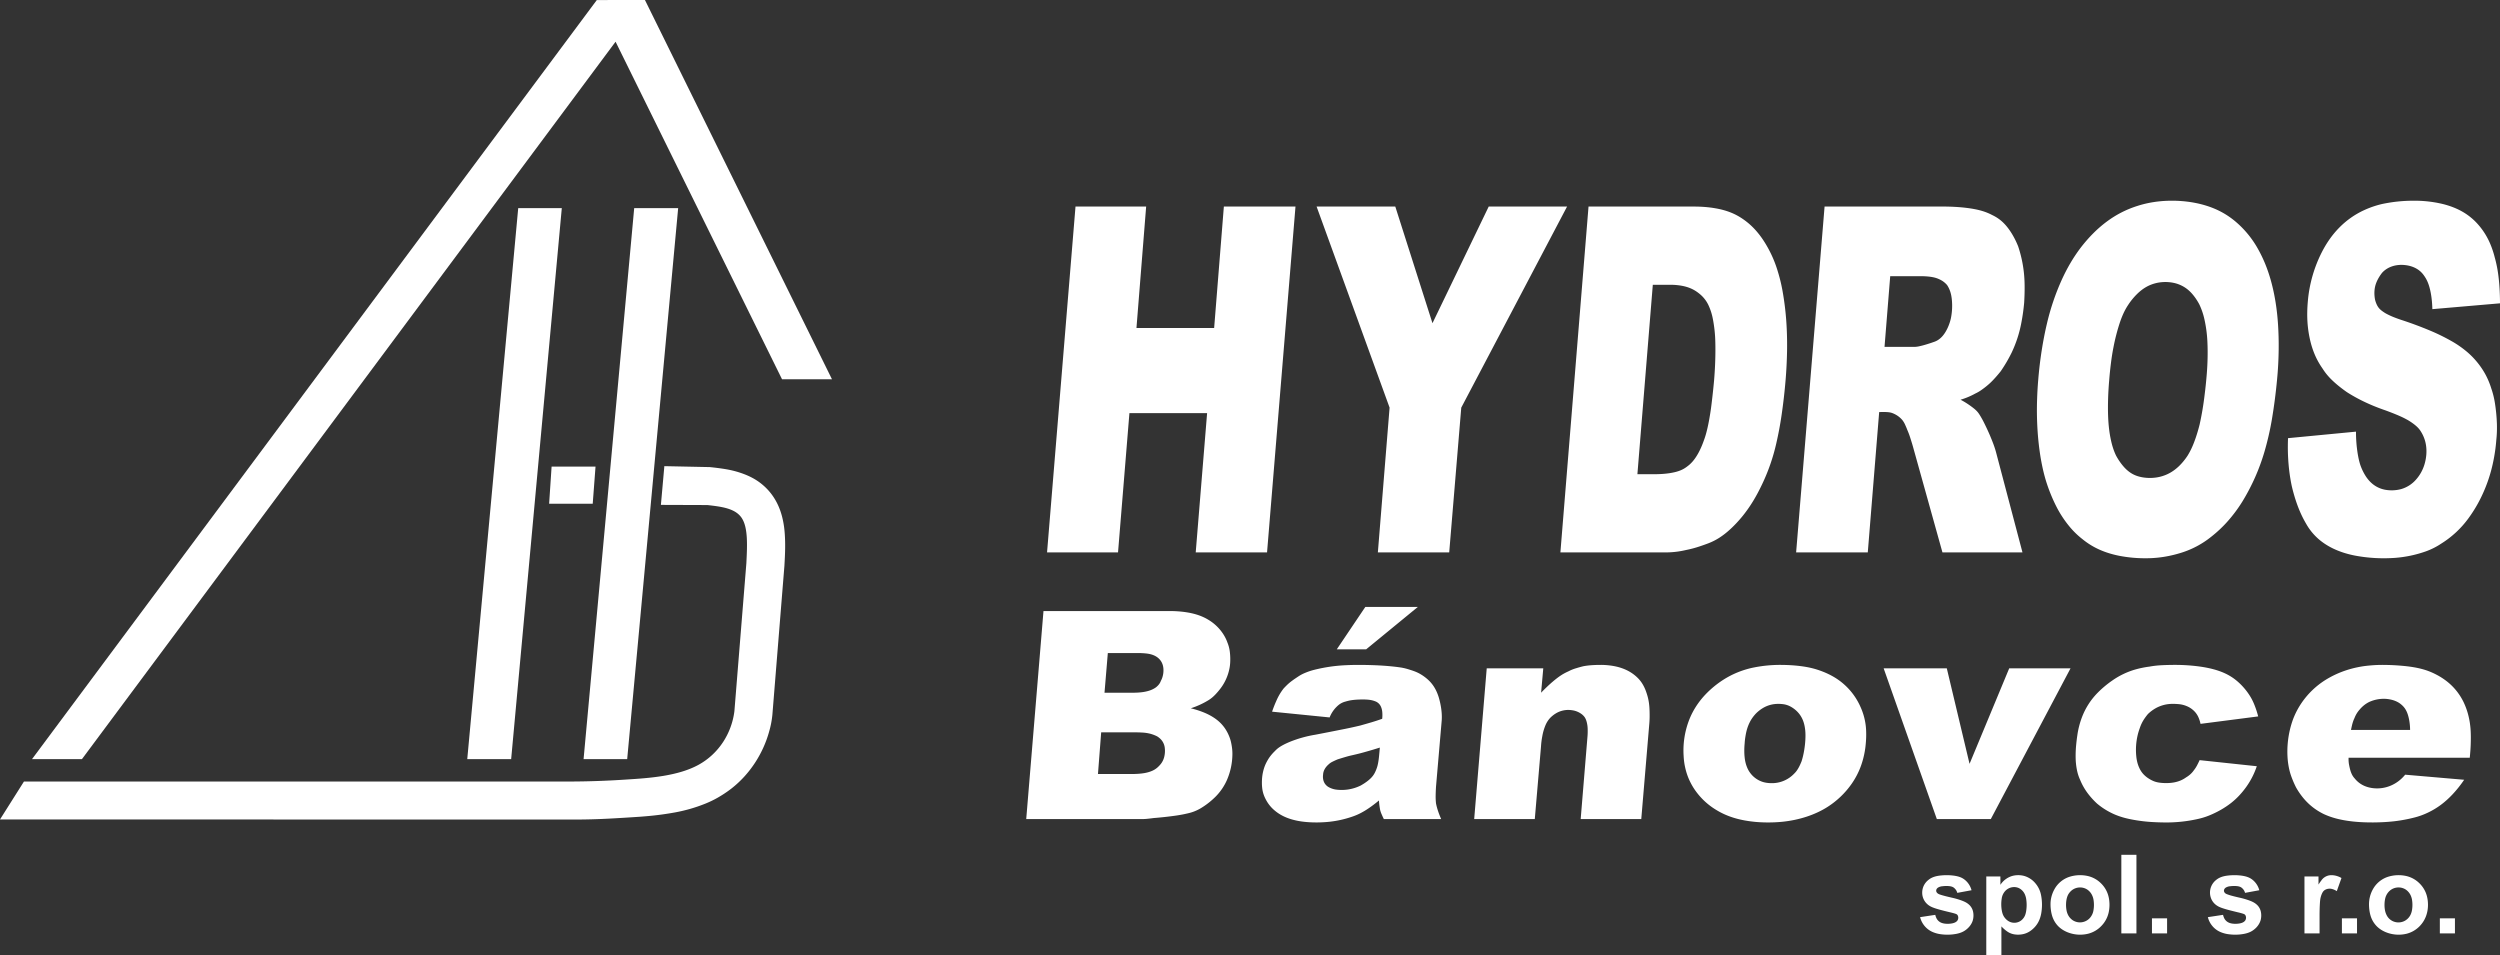 <svg xmlns="http://www.w3.org/2000/svg" width="178" height="68" fill="none"><rect width="100%" height="100%" fill="#333333" stroke="none"/><path fill="#fff" d="M59.234 27.002H55.68L43.829 2.97 5.835 54.049H2.28L42.493.003 45.92 0l13.316 27.002Zm-16.832 6.22-.2 2.644h-3.104l.176-2.643h3.128Z"/><path fill="#fff" d="m50.534 33.257-3.232-.067-.246 2.758 3.31.012c.988.113 1.979.225 2.441.916.462.69.398 1.961.334 3.23l-.851 10.525c-.191 1.552-1.09 3.02-2.557 3.825-1.467.805-3.502.945-5.123 1.046a62.657 62.657 0 0 1-4.035.143H1.705L0 58.345l40.557.007a48.44 48.44 0 0 0 3.108-.083c.626-.035 1.251-.073 1.877-.116.254-.019.51-.04.783-.066a20.907 20.907 0 0 0 1.703-.237c.741-.133 1.467-.34 2.166-.62a7.29 7.29 0 0 0 .887-.424c.317-.18.67-.408 1-.665 1.323-1.031 2.255-2.507 2.681-4.052a6.49 6.49 0 0 0 .231-1.191l.857-10.608c.046-.805.09-1.639.005-2.523a6.547 6.547 0 0 0-.176-1.002c-.27-1.033-.814-1.833-1.578-2.404a4.082 4.082 0 0 0-.51-.325c-.495-.27-1.124-.478-1.711-.593a9.295 9.295 0 0 0-.396-.068 20.031 20.031 0 0 0-.95-.118Z"/><path fill="#fff" d="m44.656 54.048 3.629-39.231h-3.13l-3.604 39.231h3.105ZM36.395 54.048 40 14.817h-3.103l-3.628 39.231h3.127ZM76.576 14.707h5.03l-.69 8.648h5.531l.692-8.649h5.1l-2.025 24.627h-5.079l.811-9.919h-5.531l-.811 9.919H74.55l2.026-24.625Zm17.166 0h5.603l2.647 8.305 4.005-8.306h5.579l-7.534 14.318-.858 10.309h-5.08l.835-10.31-5.197-14.316Zm19.361 0h7.509c.519 0 1.038.04 1.485.117.893.15 1.494.42 2.025.79.528.368.995.838 1.434 1.502a8.407 8.407 0 0 1 1.019 2.195c.121.39.232.821.323 1.302a20.55 20.55 0 0 1 .319 2.837c.021.46.031.961.021 1.552a31.47 31.47 0 0 1-.104 2.06 40.436 40.436 0 0 1-.283 2.478 25.11 25.11 0 0 1-.377 2.018 13.847 13.847 0 0 1-1.011 2.92c-.421.888-.847 1.589-1.377 2.249-.267.33-.566.652-.85.916-.576.535-1.064.829-1.575 1.03-.221.085-.446.164-.646.23a7.739 7.739 0 0 1-.975.259 6.29 6.29 0 0 1-1.454.17H111.1l2.003-24.625Zm4.577 5.57-1.097 13.486h1.24c.383 0 .767-.028 1.075-.077.609-.096.939-.25 1.213-.46.286-.207.542-.476.819-.982.134-.246.266-.545.373-.85.097-.256.183-.531.285-.988.05-.224.1-.485.138-.713.078-.446.122-.78.198-1.454.038-.33.081-.738.118-1.146.082-.97.11-1.947.089-2.7a9.647 9.647 0 0 0-.178-1.695 4.117 4.117 0 0 0-.316-.98 2.297 2.297 0 0 0-.603-.775c-.343-.286-.743-.517-1.424-.618a4.564 4.564 0 0 0-.667-.048h-1.263Zm10.204 19.056 2.026-24.627h8.417c.576 0 1.154.032 1.623.088.939.11 1.45.284 1.905.523.461.22.871.54 1.28 1.152.203.302.402.68.557 1.07a8.82 8.82 0 0 1 .404 1.827c.042.38.063.759.057 1.305a18.67 18.67 0 0 1-.032.876c-.043.482-.11.964-.194 1.396a8.662 8.662 0 0 1-.689 2.146c-.211.433-.465.877-.786 1.344-.131.164-.266.323-.387.457-.251.28-.42.436-.627.604a5.966 5.966 0 0 1-.331.252 2.856 2.856 0 0 1-.467.275 5.316 5.316 0 0 1-1.05.44c.082.042.163.086.245.134.246.146.482.308.706.487.247.2.334.327.476.564.068.113.149.257.238.435.152.303.295.61.429.921.182.436.332.813.434 1.197l1.883 7.134h-5.698l-2.098-7.525c-.067-.241-.144-.48-.198-.648a5.405 5.405 0 0 0-.207-.549 4.934 4.934 0 0 0-.146-.349 1.542 1.542 0 0 0-.213-.36 1.688 1.688 0 0 0-.514-.405c-.239-.119-.362-.154-.752-.163a6.37 6.37 0 0 0-.378.007l-.811 9.992h-5.102Zm6.294-14.635h2.121c.069 0 .141-.005.275-.027.226-.046.449-.105.669-.176.14-.042.278-.088.416-.138.225-.067.432-.191.623-.4.293-.32.525-.84.625-1.311a4.49 4.49 0 0 0 .068-1.274c-.041-.475-.16-.794-.338-1.07a1.535 1.535 0 0 0-.455-.367c-.248-.128-.46-.201-.884-.245a4.995 4.995 0 0 0-.497-.024h-2.218l-.405 5.032Zm10.864 3.715c.014-.448.041-.908.08-1.369.114-1.418.339-2.831.628-4.039a16.949 16.949 0 0 1 1.042-3.072c.394-.864.824-1.591 1.333-2.27.292-.382.609-.746.929-1.064.318-.319.639-.59.961-.83a7.298 7.298 0 0 1 2.149-1.101 7.507 7.507 0 0 1 1.203-.283c1.243-.188 2.613-.093 3.752.27.76.24 1.417.596 2.018 1.094a7.03 7.03 0 0 1 1.554 1.84c.418.718.754 1.502 1.015 2.457.13.474.238.986.319 1.499.081.512.137 1.027.172 1.577.036.55.052 1.134.045 1.759-.008.715-.046 1.43-.115 2.143a38.86 38.86 0 0 1-.366 2.822c-.132.78-.309 1.552-.53 2.312a14.71 14.71 0 0 1-1.57 3.545c-.31.502-.664.977-1.057 1.42a8.89 8.89 0 0 1-1.155 1.086 6.475 6.475 0 0 1-2.17 1.155 9.12 9.12 0 0 1-.858.22 8.077 8.077 0 0 1-1.646.164 9.68 9.68 0 0 1-1.843-.167c-1.115-.217-1.948-.617-2.639-1.176a5.93 5.93 0 0 1-.985-.963 7.73 7.73 0 0 1-.891-1.369 11.686 11.686 0 0 1-.747-1.846c-.091-.3-.169-.604-.241-.935-.071-.332-.138-.691-.194-1.083a20.275 20.275 0 0 1-.137-1.23 22.668 22.668 0 0 1-.056-2.566Zm5.264-2.612c-.051.394-.097.83-.131 1.268-.079.897-.104 1.8-.079 2.526.026.726.102 1.277.198 1.72.094.444.208.781.359 1.104a4.5 4.5 0 0 0 .299.485c.311.439.655.766 1.101.945.486.196 1.165.24 1.75.094.477-.12.915-.346 1.347-.761.214-.208.426-.464.605-.738.207-.335.386-.705.582-1.28.097-.284.194-.613.277-.944a20.972 20.972 0 0 0 .355-2.107c.055-.429.105-.907.145-1.386.07-.816.087-1.637.056-2.313a9.262 9.262 0 0 0-.207-1.642 4.947 4.947 0 0 0-.373-1.103 4.204 4.204 0 0 0-.324-.517c-.327-.444-.667-.715-1.109-.894-.468-.19-1.111-.24-1.688-.09-.447.115-.871.337-1.308.764a4.699 4.699 0 0 0-.625.762c-.209.313-.393.666-.587 1.227a14.157 14.157 0 0 0-.472 1.813c-.063.32-.121.672-.171 1.067Zm12.599 6.588c.031.778.118 1.5.265 2.204.087.376.192.747.303 1.081.222.666.461 1.175.746 1.656.204.357.467.687.779.976.313.287.677.534 1.111.745.436.21.943.386 1.57.508.944.177 1.906.23 2.864.16a8.459 8.459 0 0 0 2.159-.455c.397-.141.775-.331 1.125-.566a6.919 6.919 0 0 0 1.915-1.779c.29-.394.549-.809.776-1.241.461-.879.796-1.817.996-2.788.107-.506.184-1.037.224-1.57.034-.324.053-.623.043-1.099a11.952 11.952 0 0 0-.156-1.602 5.937 5.937 0 0 0-.246-.964 5.564 5.564 0 0 0-.43-1.021 5.717 5.717 0 0 0-1.424-1.686 7.095 7.095 0 0 0-.992-.67 14.204 14.204 0 0 0-1.489-.73 26.6 26.6 0 0 0-2.101-.78 10.23 10.23 0 0 1-.47-.171 5.28 5.28 0 0 1-.559-.256 1.937 1.937 0 0 1-.201-.123c-.251-.168-.383-.3-.503-.565a2.14 2.14 0 0 1-.103-.301 2.407 2.407 0 0 1-.042-.667c.017-.215.066-.416.157-.627.091-.211.224-.433.385-.637.401-.442 1.035-.633 1.71-.538.579.082 1.008.35 1.27.734.216.299.383.661.497 1.313.056.318.092.7.1 1.081l4.816-.415c0-.464-.018-.927-.05-1.338-.066-.827-.176-1.41-.332-1.96a6.513 6.513 0 0 0-.283-.861 5.06 5.06 0 0 0-.837-1.387c-.606-.716-1.429-1.253-2.635-1.54a8.709 8.709 0 0 0-2.014-.219c-.737 0-1.497.072-2.289.244a6.793 6.793 0 0 0-1.267.443c-1.296.607-2.275 1.617-2.959 2.94a9.484 9.484 0 0 0-1.017 3.545c-.093 1.075-.025 1.882.141 2.655.11.516.283 1.021.512 1.469.117.227.247.443.393.65.217.343.474.66.934 1.062.229.2.512.42.806.624.54.345 1.116.647 1.755.918.318.136.651.263.988.378.273.1.543.204.757.293.418.173.637.287.864.415.143.086.281.18.395.267.232.177.362.318.463.466.315.47.483 1.037.428 1.718-.019.226-.061.45-.125.668-.12.412-.33.791-.616 1.11a2.213 2.213 0 0 1-1.075.674 2.625 2.625 0 0 1-1.116.04c-.585-.11-1.056-.451-1.399-.994a3.787 3.787 0 0 1-.357-.74 4.137 4.137 0 0 1-.104-.362 7.732 7.732 0 0 1-.094-.477 9.75 9.75 0 0 1-.12-1.564l-4.839.464c-.016.4-.018.803-.003 1.192Z"/><path fill="#fff" fill-rule="evenodd" d="M173.717 65.386v1.072h1.075v-1.072h-1.075Zm-36.658.577c.168.19.38.336.617.425.14.054.285.094.433.118a3.442 3.442 0 0 0 1.16-.011c.36-.067.583-.183.778-.35.203-.172.35-.39.414-.607a1.29 1.29 0 0 0 .011-.672.93.93 0 0 0-.295-.47c-.134-.117-.289-.205-.618-.318a5.58 5.58 0 0 0-.585-.163c-.17-.038-.338-.079-.466-.112-.432-.113-.482-.147-.541-.19-.162-.121-.136-.307.015-.412a.712.712 0 0 1 .319-.1 2.06 2.06 0 0 1 .279-.018c.396 0 .515.083.637.22.068.077.116.17.141.269l1.015-.187a1.41 1.41 0 0 0-.556-.8c-.166-.112-.354-.187-.685-.237a3.98 3.98 0 0 0-1.143.012c-.342.063-.542.166-.715.315-.13.108-.235.244-.307.397a1.152 1.152 0 0 0-.106.49 1.093 1.093 0 0 0 .482.907c.129.086.266.16.736.292a23.301 23.301 0 0 0 .777.197c.1.023.2.049.299.078.181.055.201.082.241.154a.364.364 0 0 1-.029.354c-.061.083-.173.17-.425.21a1.709 1.709 0 0 1-.274.021c-.197 0-.347-.033-.452-.078a.666.666 0 0 1-.359-.36 1.02 1.02 0 0 1-.065-.2l-1.081.164c.061.245.18.473.348.662Zm5.369-3.56h-1.004L141.423 68h1.077v-2.042c.122.133.258.253.406.358.165.117.357.192.558.217.216.031.456.015.669-.045.14-.04.274-.1.401-.186a1.81 1.81 0 0 0 .358-.312c.21-.238.355-.516.436-.916a3.543 3.543 0 0 0 0-1.315 1.833 1.833 0 0 0-.433-.897 1.618 1.618 0 0 0-.755-.49c-.31-.089-.666-.079-.957.025a1.521 1.521 0 0 0-.755.603v-.597Zm.099 2.418a2.604 2.604 0 0 1-.003-.854.999.999 0 0 1 .227-.505c.281-.327.767-.398 1.1-.167a.913.913 0 0 1 .32.388c.043.099.073.202.091.308.047.293.047.59 0 .883-.045.266-.115.405-.217.528a.799.799 0 0 1-1.085.153.986.986 0 0 1-.196-.18c-.112-.134-.19-.284-.237-.554Zm3.47-.447c0 .154.011.308.033.46.064.435.205.75.434 1.022.375.445 1.021.693 1.637.693a2.34 2.34 0 0 0 .578-.069c.352-.09.671-.275.922-.535.259-.26.441-.583.527-.938.09-.368.09-.806 0-1.173a1.955 1.955 0 0 0-.52-.924 1.952 1.952 0 0 0-.925-.53 2.512 2.512 0 0 0-1.34.05 1.89 1.89 0 0 0-1.081.91c-.184.343-.265.7-.265 1.034Zm1.105.056a1.963 1.963 0 0 1 .037-.398c.048-.237.131-.394.252-.527a.949.949 0 0 1 1.208-.177 1 1 0 0 1 .353.402c.047.096.081.197.101.301a2.23 2.23 0 0 1 0 .794 1.07 1.07 0 0 1-.25.53.948.948 0 0 1-1.208.177 1.003 1.003 0 0 1-.356-.401 1.218 1.218 0 0 1-.1-.303 2.06 2.06 0 0 1-.037-.398Zm3.938-3.569v5.597h1.075v-5.596h-1.075Zm2.18 4.525v1.072h1.077v-1.072h-1.077Zm4.328.578c.168.189.38.335.617.424.14.054.286.094.434.118a3.43 3.43 0 0 0 1.159-.011c.36-.067.583-.183.778-.35a1.32 1.32 0 0 0 .415-.607 1.29 1.29 0 0 0 .01-.672.932.932 0 0 0-.295-.47c-.134-.117-.287-.205-.618-.318a5.58 5.58 0 0 0-.585-.163c-.17-.038-.339-.079-.467-.113a3.366 3.366 0 0 1-.425-.131.515.515 0 0 1-.114-.057c-.163-.121-.137-.308.014-.413a.708.708 0 0 1 .318-.1c.083-.012.188-.018.28-.018.395 0 .515.083.637.22.068.077.116.17.141.269l1.015-.187a1.411 1.411 0 0 0-.557-.8c-.165-.11-.352-.187-.683-.237a3.98 3.98 0 0 0-1.143.012c-.342.062-.543.166-.717.315a1.144 1.144 0 0 0-.284 1.4c.084.159.206.294.354.394.129.086.266.16.736.292.217.061.51.132.71.181l.067.016a5 5 0 0 1 .3.079c.18.054.2.08.24.153a.364.364 0 0 1-.029.354c-.061.083-.172.17-.425.21a1.712 1.712 0 0 1-.275.021c-.196 0-.346-.033-.45-.078a.662.662 0 0 1-.36-.36 1.092 1.092 0 0 1-.065-.2l-1.081.164c.06.245.179.473.348.662Zm6.53.494h1.075v-1.252c0-.268.006-.536.016-.733.019-.399.039-.502.078-.637.02-.07.045-.14.075-.207.084-.184.164-.244.276-.298a.672.672 0 0 1 .422-.04c.128.031.25.085.36.158l.333-.934c-.306-.184-.657-.229-.875-.189a.863.863 0 0 0-.57.38 2.813 2.813 0 0 0-.191.275v-.578h-.999v4.055Zm2.666-1.072v1.072h1.076v-1.072h-1.076Zm1.93-1.013c-.001.155.01.31.032.463.064.432.201.743.436 1.021.375.445 1.017.692 1.636.692.194.001.389-.022.578-.069.351-.09.67-.275.922-.535.387-.394.595-.925.595-1.525 0-.201-.023-.402-.069-.585a1.956 1.956 0 0 0-.521-.925 1.949 1.949 0 0 0-.924-.53 2.511 2.511 0 0 0-1.34.05 1.893 1.893 0 0 0-1.081.908 2.182 2.182 0 0 0-.264 1.035Zm1.392-.868a1.068 1.068 0 0 0-.252.528c-.024.12-.037.259-.037.397-.001.133.012.266.037.396.021.105.054.207.101.304a.932.932 0 0 0 .72.537.946.946 0 0 0 .844-.311c.119-.134.202-.291.251-.532a2.241 2.241 0 0 0 0-.792 1.29 1.29 0 0 0-.1-.302 1.008 1.008 0 0 0-.355-.402.948.948 0 0 0-1.209.177Z" clip-rule="evenodd"/><path fill="#fff" d="M167.39 51.974a9.51 9.51 0 0 1 .066-.305 2.78 2.78 0 0 1 .084-.299c.035-.103.065-.173.098-.24.087-.228.209-.427.365-.604.154-.184.331-.336.498-.441.084-.054.17-.1.267-.14a2.51 2.51 0 0 1 .915-.19c.176-.003.327.012.515.05.239.046.507.151.708.306.326.25.503.548.615 1.092.047.226.076.499.078.77h-4.209Zm-93.094-8.468h8.966c.41 0 .82.029 1.173.082.703.105 1.2.295 1.617.55.694.422 1.14 1.038 1.34 1.611.097.239.164.484.19.846.015.182.017.392.008.565-.007.15-.025.298-.055.445a3.442 3.442 0 0 1-.696 1.492c-.09.116-.19.23-.281.327-.174.185-.324.31-.504.423a5.75 5.75 0 0 1-1.27.583c.384.093.76.22 1.072.358.311.14.56.29.77.451.506.389.759.848.905 1.222.044.11.08.222.113.36.032.14.062.307.08.462.019.155.025.296.023.429a4.723 4.723 0 0 1-.391 1.83 3.916 3.916 0 0 1-.803 1.176c-.28.281-.59.531-.924.744-.325.217-.688.37-1.07.451-.25.06-.502.108-.756.146-.553.08-1.11.143-1.667.186a9.88 9.88 0 0 1-.39.047 3.587 3.587 0 0 1-.418.026h-8.261l1.229-14.812Zm4.345 5.815h2.065c.241 0 .483-.017.69-.048.413-.064.692-.178.914-.339.185-.148.29-.301.344-.458.17-.299.224-.713.158-1.032a1.059 1.059 0 0 0-.127-.333c-.181-.304-.51-.514-1.025-.578a5.783 5.783 0 0 0-.665-.036h-2.118l-.236 2.824Zm-.466 5.789h2.405c.248 0 .495-.013.698-.037.202-.023.359-.056.491-.095.403-.115.613-.283.803-.493.14-.148.244-.328.302-.524a1.78 1.78 0 0 0 .056-.73 1.05 1.05 0 0 0-.402-.702.871.871 0 0 0-.205-.132 2.597 2.597 0 0 0-.437-.158 2.959 2.959 0 0 0-.579-.082 8.008 8.008 0 0 0-.497-.014h-2.406l-.229 2.967Zm17.111-4.896a2.205 2.205 0 0 0-.617.867l-4.097-.41c.09-.264.193-.525.29-.74a4.01 4.01 0 0 1 .524-.902c.071-.078.147-.156.217-.225.15-.145.251-.23.403-.341.08-.06.18-.13.271-.19.27-.18.4-.273.819-.433.135-.051.296-.104.522-.16a11.246 11.246 0 0 1 2.208-.317c.271-.014.57-.022.932-.022.363 0 .791.01 1.176.025.385.016.725.04 1.028.068.301.028.564.06.826.1.173.033.323.065.586.149.205.065.475.15.729.296.167.096.368.228.588.43.304.281.582.675.761 1.285.056.195.101.393.136.593.066.382.081.69.064.987l-.409 4.753c-.013.226-.022.453-.024.617a4.243 4.243 0 0 0 .026.565c.04.2.095.402.191.673.049.135.11.286.174.437h-4.08c-.05-.1-.097-.202-.141-.305a1.843 1.843 0 0 1-.123-.346 8.356 8.356 0 0 1-.048-.295 3.635 3.635 0 0 1-.035-.381c-.23.194-.47.377-.72.547-.22.152-.408.26-.58.35-.169.088-.32.156-.533.232-.54.192-1.1.322-1.67.386-.73.08-1.577.07-2.252-.058-.759-.144-1.297-.409-1.718-.781a2.525 2.525 0 0 1-.503-.601 2.899 2.899 0 0 1-.189-.373 2.085 2.085 0 0 1-.11-.348c-.084-.364-.077-.918.003-1.306.08-.394.197-.667.375-.964.11-.186.276-.397.493-.606.136-.145.297-.278.599-.438.148-.079.331-.162.52-.238a8.51 8.51 0 0 1 1.757-.483c.647-.124 1.294-.251 1.76-.345a32.52 32.52 0 0 0 1.425-.306c.296-.083.591-.168.803-.23.259-.077.515-.161.769-.252.018-.162.02-.326.005-.489-.01-.12-.04-.239-.085-.351a.711.711 0 0 0-.43-.41c-.204-.078-.426-.125-.877-.126-.111 0-.24.004-.356.01-.19.008-.378.029-.565.062-.106.022-.21.049-.314.08a1.269 1.269 0 0 0-.504.26Zm2.902 3.634c.015-.154.037-.387.057-.62-.324.102-.65.2-.901.27-.323.095-.65.18-.978.254-.212.05-.28.06-.571.145-.149.044-.36.108-.57.175-.16.07-.287.129-.352.163a1.006 1.006 0 0 0-.26.175c-.255.22-.396.47-.41.748-.045.36.07.68.369.869.15.088.316.15.488.182a3.064 3.064 0 0 0 1.819-.278c.165-.092.32-.193.448-.289.386-.29.524-.51.652-.826.077-.194.124-.345.173-.675.01-.063.02-.14.036-.293Zm-.978-10.633h3.739l-3.678 3.017h-2.092l2.031-3.017Zm8.645 4.369h4.026l-.155 1.737c.282-.295.582-.578.832-.79.498-.423.79-.586 1.111-.73.177-.093.363-.168.555-.224.166-.051.333-.097.501-.139.201-.038.409-.066.715-.083.153-.009.332-.013.509-.014.393-.002.789.041 1.135.12.685.158 1.21.467 1.605.894.173.194.32.413.455.739.066.162.127.35.173.52.086.335.124.62.134 1.096.005.235.005.509-.018.781l-.575 6.828h-4.314l.487-5.91c.013-.16.015-.323.012-.458a2.15 2.15 0 0 0-.076-.57c-.078-.272-.173-.382-.315-.506a1.475 1.475 0 0 0-.748-.31 1.712 1.712 0 0 0-1.129.23 2.085 2.085 0 0 0-.417.335c-.122.136-.222.29-.298.456a3.625 3.625 0 0 0-.246.821c-.057.294-.08.518-.095.75l-.442 5.162h-4.315l.893-10.735Zm14.02 6.245a6.044 6.044 0 0 1 .338-2.425c.175-.487.411-.93.706-1.341.63-.88 1.564-1.615 2.458-2.04.477-.227.98-.395 1.497-.498a9.536 9.536 0 0 1 1.96-.184c.379.002.782.022 1.142.06.728.075 1.252.204 1.772.405.265.101.533.227.777.367a4.626 4.626 0 0 1 1.935 2.143 4.51 4.51 0 0 1 .412 1.842c.006.241-.003.5-.027.756a6.226 6.226 0 0 1-.326 1.562c-.168.48-.402.934-.695 1.35a6.077 6.077 0 0 1-1.682 1.613c-.906.583-2.059.958-3.292 1.076-.61.056-1.223.059-1.833.007-1.143-.104-2.057-.377-2.855-.876a4.926 4.926 0 0 1-1.59-1.562 4.75 4.75 0 0 1-.369-.721 4.779 4.779 0 0 1-.328-1.534Zm4.395-1.362c-.025.149-.042.31-.051.471-.034.35-.032.7 0 .987.03.286.09.503.164.688a1.788 1.788 0 0 0 1.139 1.064c.152.047.362.083.603.084a2.175 2.175 0 0 0 1.617-.675c.116-.112.216-.234.342-.469.064-.12.132-.27.191-.423.071-.225.131-.463.184-.787.075-.448.117-1 .072-1.42-.058-.54-.209-.881-.435-1.172a2 2 0 0 0-.646-.526 1.48 1.48 0 0 0-.498-.152 2.431 2.431 0 0 0-.327-.02 2.093 2.093 0 0 0-1.105.295 2.557 2.557 0 0 0-.51.404c-.181.196-.322.4-.417.587-.168.33-.258.644-.323 1.064Zm9.846-4.883h4.496l1.62 6.802 2.825-6.802h4.366l-5.677 10.734h-3.843l-3.787-10.734Zm22.326 6.888c.061-.115.118-.232.171-.35l4.071.433a5.565 5.565 0 0 1-.744 1.464 6.042 6.042 0 0 1-.53.645c-.18.19-.375.367-.582.527-.412.32-.927.622-1.512.862-.267.11-.553.2-.882.27a10.15 10.15 0 0 1-2.3.236 17.728 17.728 0 0 1-1.054-.04c-.33-.024-.658-.063-.984-.116-.54-.088-1.007-.197-1.49-.396a5.065 5.065 0 0 1-1.303-.798 5.664 5.664 0 0 1-.522-.555 4.344 4.344 0 0 1-.679-1.134 3.088 3.088 0 0 1-.221-.683 4.72 4.72 0 0 1-.094-.838c-.008-.345.007-.69.043-1.033.02-.204.048-.43.077-.62.062-.44.173-.871.331-1.286a5.007 5.007 0 0 1 1.127-1.747c.3-.304.666-.611 1.039-.866a5.515 5.515 0 0 1 1.604-.772 7.063 7.063 0 0 1 1.031-.212c.265-.047.513-.082.971-.104.235-.01.531-.018.827-.018.612-.002 1.223.039 1.829.123 1.38.202 2.14.587 2.745 1.144.264.242.505.525.69.799.181.267.318.518.469.924.076.2.151.438.213.678l-4.106.53a2.233 2.233 0 0 0-.147-.464 1.464 1.464 0 0 0-.211-.344 1.606 1.606 0 0 0-.648-.464 1.871 1.871 0 0 0-.6-.136c-.1-.01-.221-.015-.341-.015a2.46 2.46 0 0 0-1.246.31 2.713 2.713 0 0 0-.552.414c-.092.11-.178.224-.258.343a2.637 2.637 0 0 0-.309.623 5.119 5.119 0 0 0-.134.417 4.598 4.598 0 0 0-.115 1.74c.037.267.1.479.178.66.116.266.261.47.481.654.14.118.322.232.496.31.084.04.162.067.25.091.314.087.856.107 1.262.032.352-.065.629-.188.866-.36.251-.148.432-.327.553-.505.079-.1.142-.189.241-.372l-.001-.001Zm19.472-1.466c.035-.899-.023-1.462-.145-1.977a5.046 5.046 0 0 0-.337-.985 4.195 4.195 0 0 0-1.155-1.483 4.754 4.754 0 0 0-.783-.514c-.55-.29-1.129-.49-2.108-.607a15.868 15.868 0 0 0-1.553-.097 9.765 9.765 0 0 0-1.141.044 7.348 7.348 0 0 0-1.667.345 6.86 6.86 0 0 0-1.477.696 5.793 5.793 0 0 0-1.655 1.59c-.29.419-.521.875-.685 1.356a6.772 6.772 0 0 0-.322 2.725c.017.18.043.355.073.511.06.31.133.563.271.904.066.168.151.354.241.537.161.29.354.566.559.809.412.483.877.833 1.412 1.097.538.25 1.15.425 2.028.527.924.106 2.092.095 3.011-.011.473-.056.942-.142 1.403-.26a5.174 5.174 0 0 0 1.03-.377c.592-.288 1.139-.674 1.716-1.287a8.36 8.36 0 0 0 .818-1.029l-4.2-.362c-.59.73-1.487 1.088-2.385.946-.46-.073-.888-.276-1.211-.681-.124-.132-.235-.31-.319-.618-.027-.1-.05-.2-.07-.302a2.213 2.213 0 0 1-.044-.55h8.628c.033-.326.057-.652.068-.947"/></svg>
